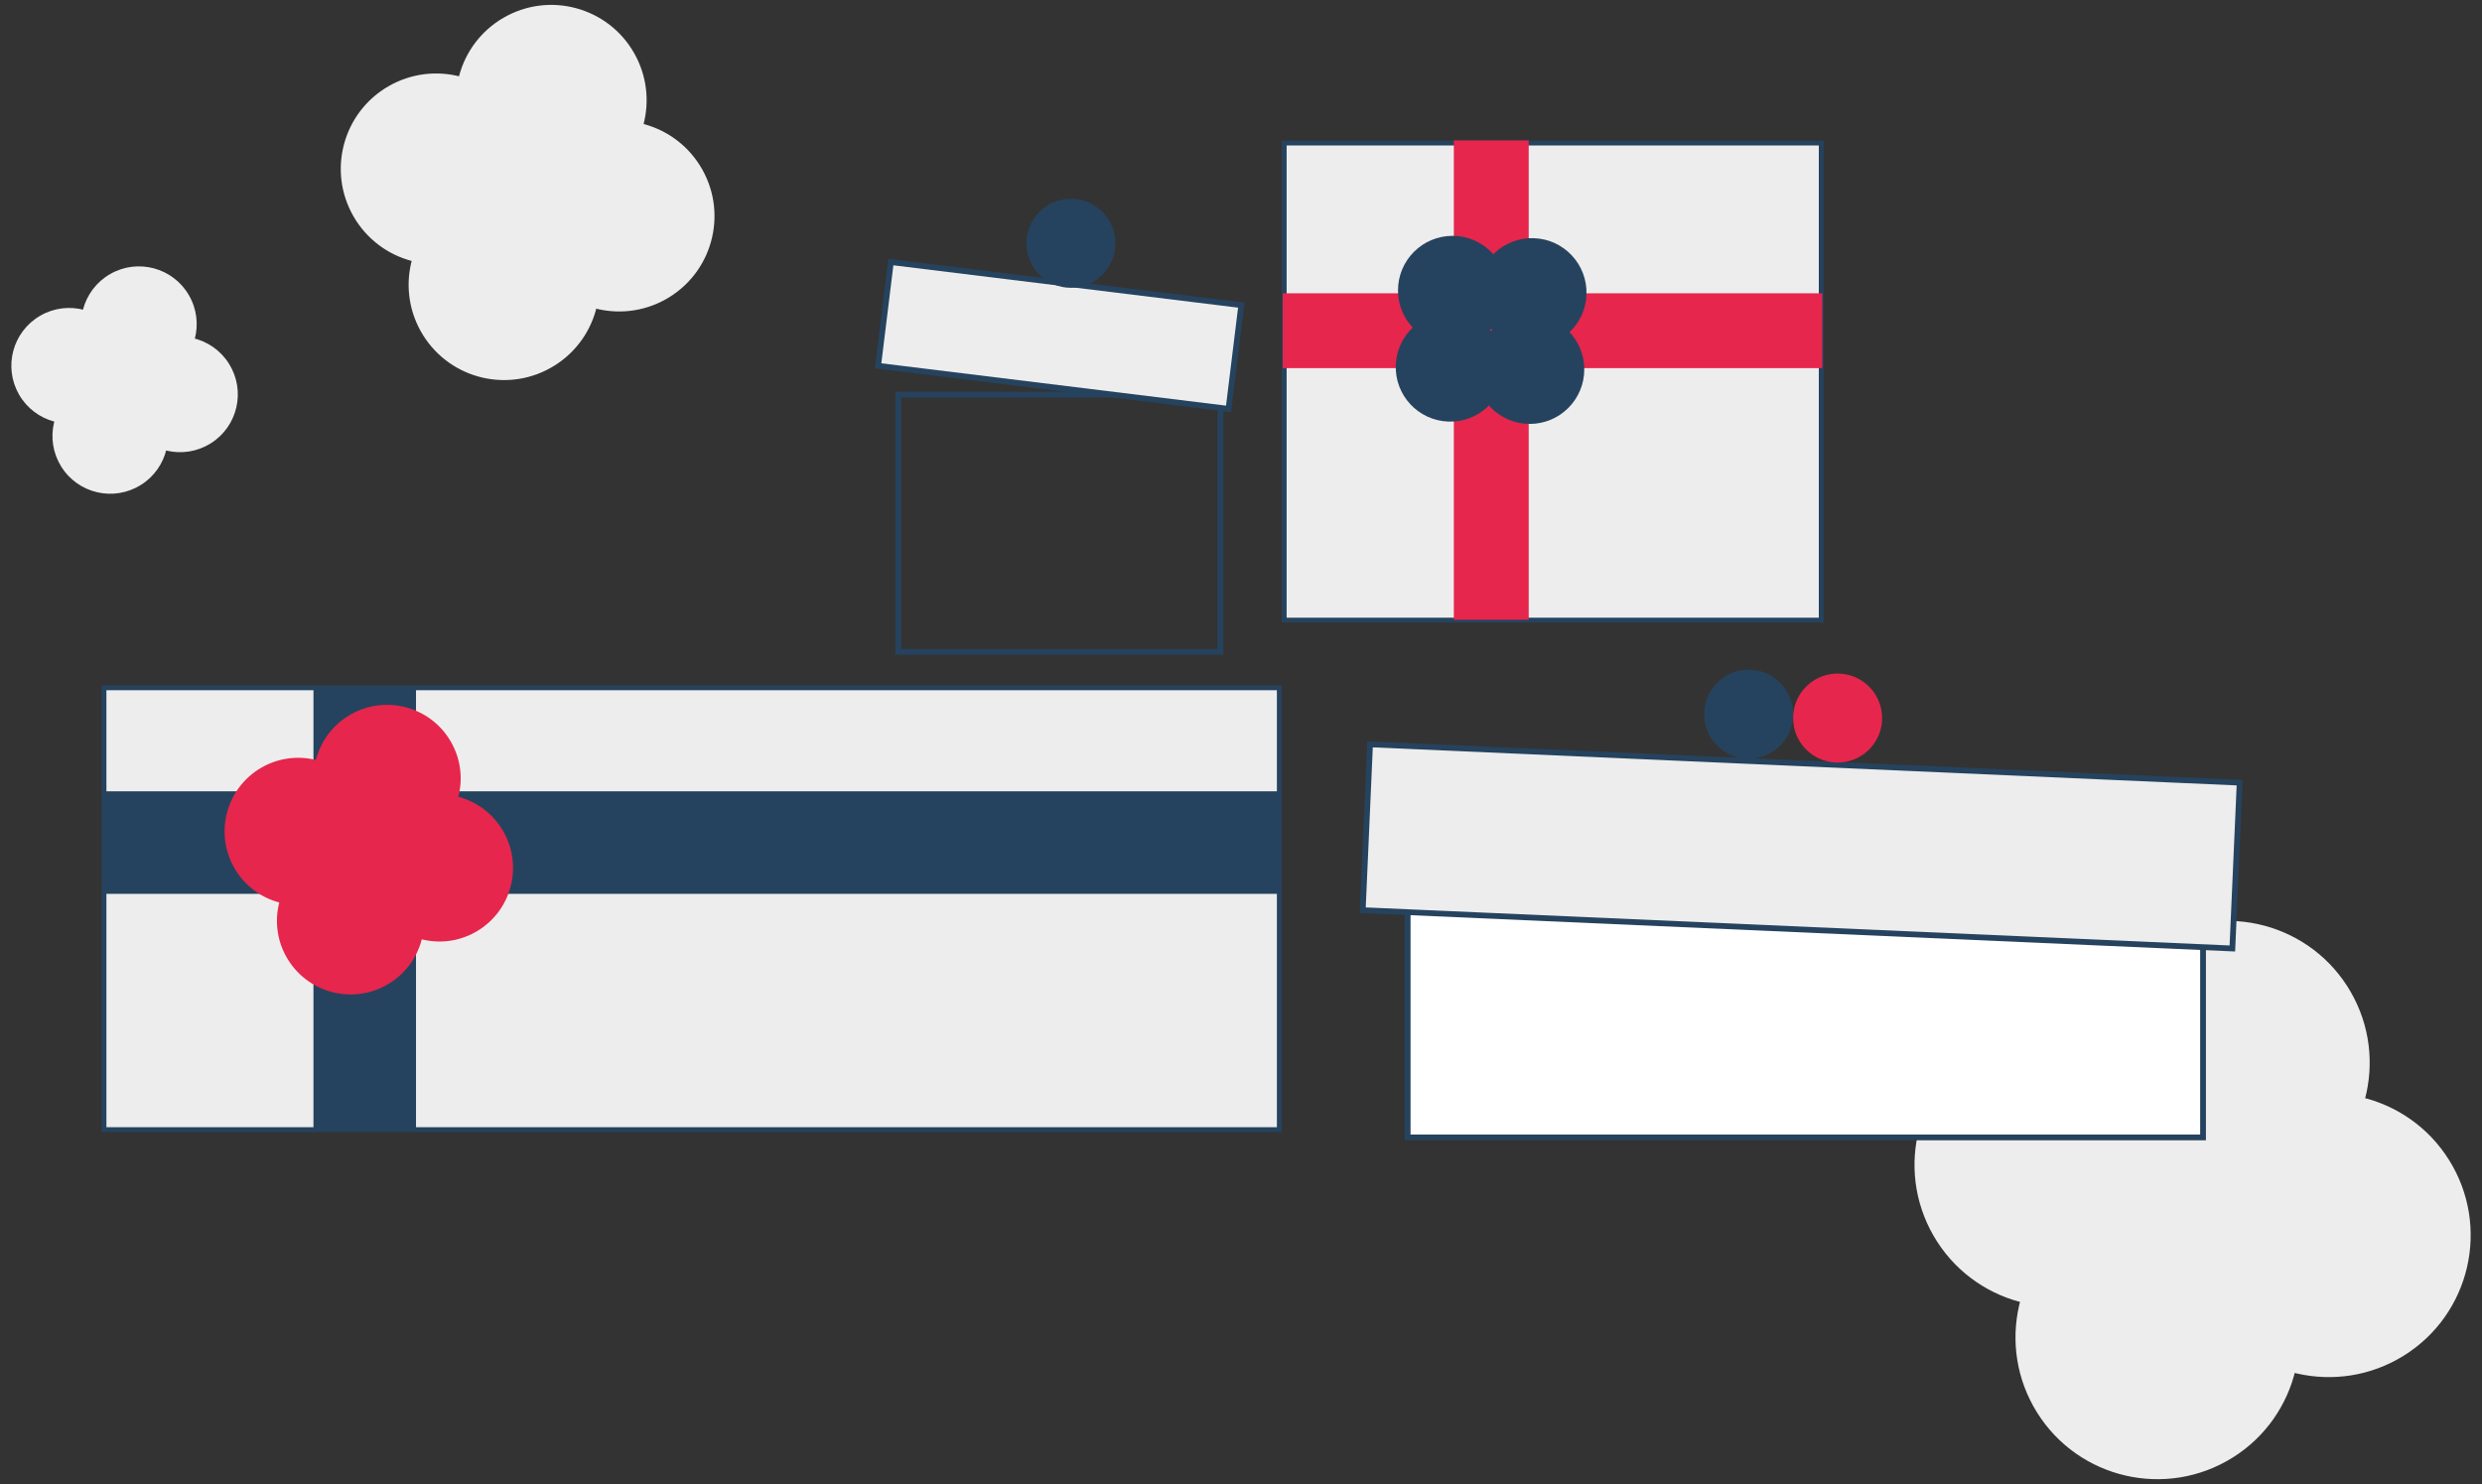 <?xml version="1.0" encoding="UTF-8"?>
<!-- Generator: Adobe Illustrator 27.0.1, SVG Export Plug-In . SVG Version: 6.00 Build 0)  -->
<svg xmlns="http://www.w3.org/2000/svg" xmlns:xlink="http://www.w3.org/1999/xlink" version="1.1" id="Vrstva_1" x="0px" y="0px" width="1020px" height="610px" viewBox="0 0 1020 610" style="enable-background:new 0 0 1020 610;" xml:space="preserve">
<rect x="0" y="0" width="1020" height="610" fill="#333333" stroke="none"/>
<style type="text/css">
	.st0{clip-path:url(#SVGID_00000089574422962336637140000011892931773766449039_);fill:#EDEDED;}
	.st1{fill:#EDEDED;}
	.st2{fill:none;stroke:#25435E;stroke-width:2;}
	.st3{fill:#25435E;}
	.st4{fill:none;stroke:#25435E;stroke-width:2.374;}
	.st5{clip-path:url(#SVGID_00000026880573096813810520000000400485735361304220_);fill:#25435E;}
	.st6{fill:#FFFFFF;}
	.st7{clip-path:url(#SVGID_00000011749597289469500640000000173091271568865173_);fill:#25435E;}
	.st8{clip-path:url(#SVGID_00000011749597289469500640000000173091271568865173_);fill:#E6264C;}
	.st9{fill:#E6264C;}
	.st10{clip-path:url(#SVGID_00000170988298709336361020000009523828266121365162_);fill:#25435E;}
	.st11{clip-path:url(#SVGID_00000170988298709336361020000009523828266121365162_);fill:#E6264C;}
</style>
<g>
	<g>
		<defs>
			<rect id="SVGID_1_" x="4.65" y="2.01" width="1010.69" height="605.97"></rect>
		</defs>
		<clipPath id="SVGID_00000015317758965339957580000014941820916642614681_">
			<use xlink:href="#SVGID_1_" style="overflow:visible;"></use>
		</clipPath>
		<path style="clip-path:url(#SVGID_00000015317758965339957580000014941820916642614681_);fill:#EDEDED;" d="M987.93,557.16    c27.31-17.06,35.62-53.03,18.55-80.34c-17.06-27.3-53.04-35.62-80.35-18.55c-27.31,17.06-35.61,53.05-18.55,80.35    C924.65,565.92,960.62,574.22,987.93,557.16"></path>
		<path style="clip-path:url(#SVGID_00000015317758965339957580000014941820916642614681_);fill:#EDEDED;" d="M917.5,599.12    c27.31-17.06,35.62-53.03,18.55-80.34c-17.06-27.3-53.04-35.62-80.35-18.55c-27.31,17.06-35.61,53.05-18.55,80.35    C854.22,607.88,890.19,616.18,917.5,599.12"></path>
		<path style="clip-path:url(#SVGID_00000015317758965339957580000014941820916642614681_);fill:#EDEDED;" d="M966.03,407.66    c-16.1-27.89-51.76-37.45-79.65-21.34c-27.89,16.1-37.45,51.77-21.34,79.65c16.1,27.89,51.77,37.44,79.66,21.34    C972.58,471.2,982.13,435.54,966.03,407.66"></path>
		<path style="clip-path:url(#SVGID_00000015317758965339957580000014941820916642614681_);fill:#EDEDED;" d="M895.6,449.62    c-16.1-27.89-51.76-37.44-79.65-21.34c-27.89,16.1-37.45,51.77-21.34,79.65c16.1,27.89,51.77,37.44,79.66,21.34    C902.16,513.17,911.7,477.51,895.6,449.62"></path>
		<path style="clip-path:url(#SVGID_00000015317758965339957580000014941820916642614681_);fill:#EDEDED;" d="M86.57,182.25    c11.12-6.95,14.51-21.59,7.56-32.71c-6.95-11.12-21.6-14.51-32.72-7.56c-11.12,6.95-14.5,21.6-7.55,32.73    C60.8,185.82,75.44,189.2,86.57,182.25"></path>
		<path style="clip-path:url(#SVGID_00000015317758965339957580000014941820916642614681_);fill:#EDEDED;" d="M57.88,199.33    c11.12-6.95,14.51-21.59,7.56-32.71c-6.95-11.12-21.6-14.51-32.72-7.56c-11.12,6.95-14.5,21.6-7.55,32.73    C32.11,202.91,46.76,206.28,57.88,199.33"></path>
		<path style="clip-path:url(#SVGID_00000015317758965339957580000014941820916642614681_);fill:#EDEDED;" d="M77.65,121.36    c-6.56-11.36-21.08-15.25-32.43-8.69c-11.36,6.56-15.25,21.08-8.7,32.44c6.56,11.36,21.08,15.25,32.44,8.69    C80.32,147.24,84.21,132.72,77.65,121.36"></path>
		<path style="clip-path:url(#SVGID_00000015317758965339957580000014941820916642614681_);fill:#EDEDED;" d="M48.97,138.45    c-6.56-11.36-21.08-15.25-32.43-8.69c-11.36,6.56-15.25,21.08-8.7,32.44c6.56,11.36,21.08,15.25,32.44,8.69    C51.64,164.33,55.53,149.81,48.97,138.45"></path>
		<path style="clip-path:url(#SVGID_00000015317758965339957580000014941820916642614681_);fill:#EDEDED;" d="M275.21,122.06    c18.35-11.46,23.93-35.63,12.46-53.98c-11.47-18.35-35.64-23.93-53.99-12.47c-18.35,11.47-23.93,35.64-12.46,53.99    C232.68,127.96,256.85,133.53,275.21,122.06"></path>
		<path style="clip-path:url(#SVGID_00000015317758965339957580000014941820916642614681_);fill:#EDEDED;" d="M227.88,150.26    c18.35-11.46,23.93-35.63,12.46-53.98c-11.47-18.35-35.64-23.93-53.99-12.47c-18.35,11.47-23.93,35.64-12.46,53.99    C185.36,156.15,209.53,161.73,227.88,150.26"></path>
		<path style="clip-path:url(#SVGID_00000015317758965339957580000014941820916642614681_);fill:#EDEDED;" d="M260.48,21.61    C249.66,2.87,225.71-3.55,206.97,7.27c-18.74,10.82-25.16,34.78-14.34,53.52c10.82,18.74,34.78,25.16,53.52,14.34    C264.89,64.31,271.3,40.35,260.48,21.61"></path>
		<path style="clip-path:url(#SVGID_00000015317758965339957580000014941820916642614681_);fill:#EDEDED;" d="M213.16,49.8    c-10.82-18.74-34.77-25.16-53.52-14.34c-18.74,10.82-25.16,34.78-14.34,53.52c10.82,18.74,34.78,25.16,53.52,14.34    C217.57,92.5,223.98,68.54,213.16,49.8"></path>
	</g>
	<rect x="42.73" y="282.7" class="st1" width="483.02" height="181.61"></rect>
	<rect x="42.73" y="282.7" class="st2" width="483.02" height="181.61"></rect>
	<polygon class="st3" points="525.75,325.25 170.96,325.25 170.96,283.33 128.82,283.33 128.82,325.25 42.73,325.25 42.73,367.39    128.82,367.39 128.82,463.7 170.96,463.7 170.96,367.39 525.75,367.39  "></polygon>
	<rect x="369.15" y="162.21" class="st4" width="132.43" height="105.73"></rect>
	
		<rect x="413.9" y="65.55" transform="matrix(0.122 -0.993 0.993 0.122 245.279 553.365)" class="st1" width="42.94" height="145.03"></rect>
	
		<rect x="413.9" y="65.55" transform="matrix(0.122 -0.993 0.993 0.122 245.279 553.365)" class="st4" width="42.94" height="145.03"></rect>
	<g>
		<defs>
			<rect id="SVGID_00000148622444913507679940000015159793683343860653_" x="4.65" y="2.01" width="1010.69" height="605.97"></rect>
		</defs>
		<clipPath id="SVGID_00000008863760378203605250000005934368184786738304_">
			<use xlink:href="#SVGID_00000148622444913507679940000015159793683343860653_" style="overflow:visible;"></use>
		</clipPath>
		<path style="clip-path:url(#SVGID_00000008863760378203605250000005934368184786738304_);fill:#25435E;" d="M440.1,118.29    c10.1,0,18.29-8.19,18.29-18.29c0-10.1-8.19-18.29-18.29-18.29c-10.1,0-18.29,8.19-18.29,18.29    C421.81,110.1,430,118.29,440.1,118.29"></path>
	</g>
	<rect x="578.49" y="326.38" class="st6" width="326.87" height="141.12"></rect>
	<rect x="578.49" y="326.38" class="st4" width="326.87" height="141.12"></rect>
	
		<rect x="705.83" y="168.86" transform="matrix(0.044 -0.999 0.999 0.044 360.278 1071.8)" class="st1" width="68.23" height="357.74"></rect>
	
		<rect x="705.83" y="168.86" transform="matrix(0.044 -0.999 0.999 0.044 360.278 1071.8)" class="st4" width="68.23" height="357.74"></rect>
	<g>
		<defs>
			<rect id="SVGID_00000145036150114479490840000016554466855255230124_" x="4.65" y="2.01" width="1010.69" height="605.97"></rect>
		</defs>
		<clipPath id="SVGID_00000133494190181149646500000010350137444860470689_">
			<use xlink:href="#SVGID_00000145036150114479490840000016554466855255230124_" style="overflow:visible;"></use>
		</clipPath>
		<path style="clip-path:url(#SVGID_00000133494190181149646500000010350137444860470689_);fill:#25435E;" d="M717.84,311.82    c10.09,0.44,18.63-7.38,19.07-17.47c0.44-10.09-7.38-18.64-17.48-19.08c-10.09-0.44-18.63,7.39-19.07,17.48    C699.92,302.84,707.74,311.38,717.84,311.82"></path>
		<path style="clip-path:url(#SVGID_00000133494190181149646500000010350137444860470689_);fill:#E6264C;" d="M754.39,313.42    c10.09,0.44,18.63-7.38,19.07-17.47c0.44-10.09-7.38-18.64-17.48-19.08c-10.09-0.44-18.63,7.39-19.07,17.48    C736.47,304.44,744.29,312.98,754.39,313.42"></path>
	</g>
	<rect x="527.75" y="58.79" class="st1" width="220.71" height="196.1"></rect>
	<rect x="527.75" y="58.79" class="st2" width="220.71" height="196.1"></rect>
	<polygon class="st9" points="628.23,254.73 628.23,151.31 748.91,151.31 748.91,120.55 628.23,120.55 628.23,57.71 597.47,57.71    597.47,120.55 527.16,120.55 527.16,151.31 597.47,151.31 597.47,254.73  "></polygon>
	<g>
		<defs>
			<rect id="SVGID_00000079445677333831756700000012715767530851448234_" x="4.65" y="2.01" width="1010.69" height="605.97"></rect>
		</defs>
		<clipPath id="SVGID_00000083778993362834789240000011054339796397637554_">
			<use xlink:href="#SVGID_00000079445677333831756700000012715767530851448234_" style="overflow:visible;"></use>
		</clipPath>
		<path style="clip-path:url(#SVGID_00000083778993362834789240000011054339796397637554_);fill:#25435E;" d="M596.92,141.74    c12.37,0,22.4-10.03,22.4-22.4c0-12.38-10.03-22.4-22.4-22.4s-22.4,10.03-22.4,22.4C574.52,131.71,584.55,141.74,596.92,141.74"></path>
		<path style="clip-path:url(#SVGID_00000083778993362834789240000011054339796397637554_);fill:#25435E;" d="M618.39,151.67    c0.43-12.36-9.24-22.74-21.61-23.17c-12.37-0.43-22.74,9.24-23.17,21.61c-0.43,12.37,9.24,22.74,21.61,23.17    C607.59,173.71,617.96,164.04,618.39,151.67"></path>
		<path style="clip-path:url(#SVGID_00000083778993362834789240000011054339796397637554_);fill:#25435E;" d="M628.67,174.24    c12.37,0,22.4-10.03,22.4-22.4c0-12.38-10.03-22.4-22.4-22.4s-22.4,10.03-22.4,22.4C606.27,164.21,616.3,174.24,628.67,174.24"></path>
		<path style="clip-path:url(#SVGID_00000083778993362834789240000011054339796397637554_);fill:#25435E;" d="M651.98,121.07    c0.43-12.36-9.24-22.74-21.61-23.17c-12.37-0.43-22.74,9.24-23.17,21.61c-0.43,12.37,9.24,22.74,21.61,23.17    C641.17,143.11,651.55,133.44,651.98,121.07"></path>
		<path style="clip-path:url(#SVGID_00000083778993362834789240000011054339796397637554_);fill:#E6264C;" d="M196.62,382.38    c14.16-8.85,18.47-27.51,9.62-41.68c-8.85-14.16-27.51-18.47-41.68-9.62c-14.16,8.85-18.47,27.51-9.62,41.67    C163.8,386.93,182.46,391.24,196.62,382.38"></path>
		<path style="clip-path:url(#SVGID_00000083778993362834789240000011054339796397637554_);fill:#E6264C;" d="M160.09,404.15    c14.16-8.85,18.47-27.51,9.62-41.68c-8.85-14.16-27.51-18.47-41.68-9.62c-14.16,8.85-18.47,27.51-9.62,41.67    C127.27,408.69,145.93,413,160.09,404.15"></path>
		<path style="clip-path:url(#SVGID_00000083778993362834789240000011054339796397637554_);fill:#E6264C;" d="M185.27,304.83    c-8.35-14.46-26.86-19.42-41.32-11.07c-14.46,8.35-19.42,26.85-11.07,41.31c8.35,14.46,26.85,19.42,41.31,11.07    C188.66,337.8,193.62,319.3,185.27,304.83"></path>
		<path style="clip-path:url(#SVGID_00000083778993362834789240000011054339796397637554_);fill:#E6264C;" d="M148.74,326.6    c-8.35-14.46-26.86-19.42-41.32-11.07c-14.47,8.35-19.42,26.85-11.07,41.31c8.35,14.46,26.85,19.42,41.31,11.07    C152.13,359.56,157.09,341.06,148.74,326.6"></path>
	</g>
</g>
</svg>
